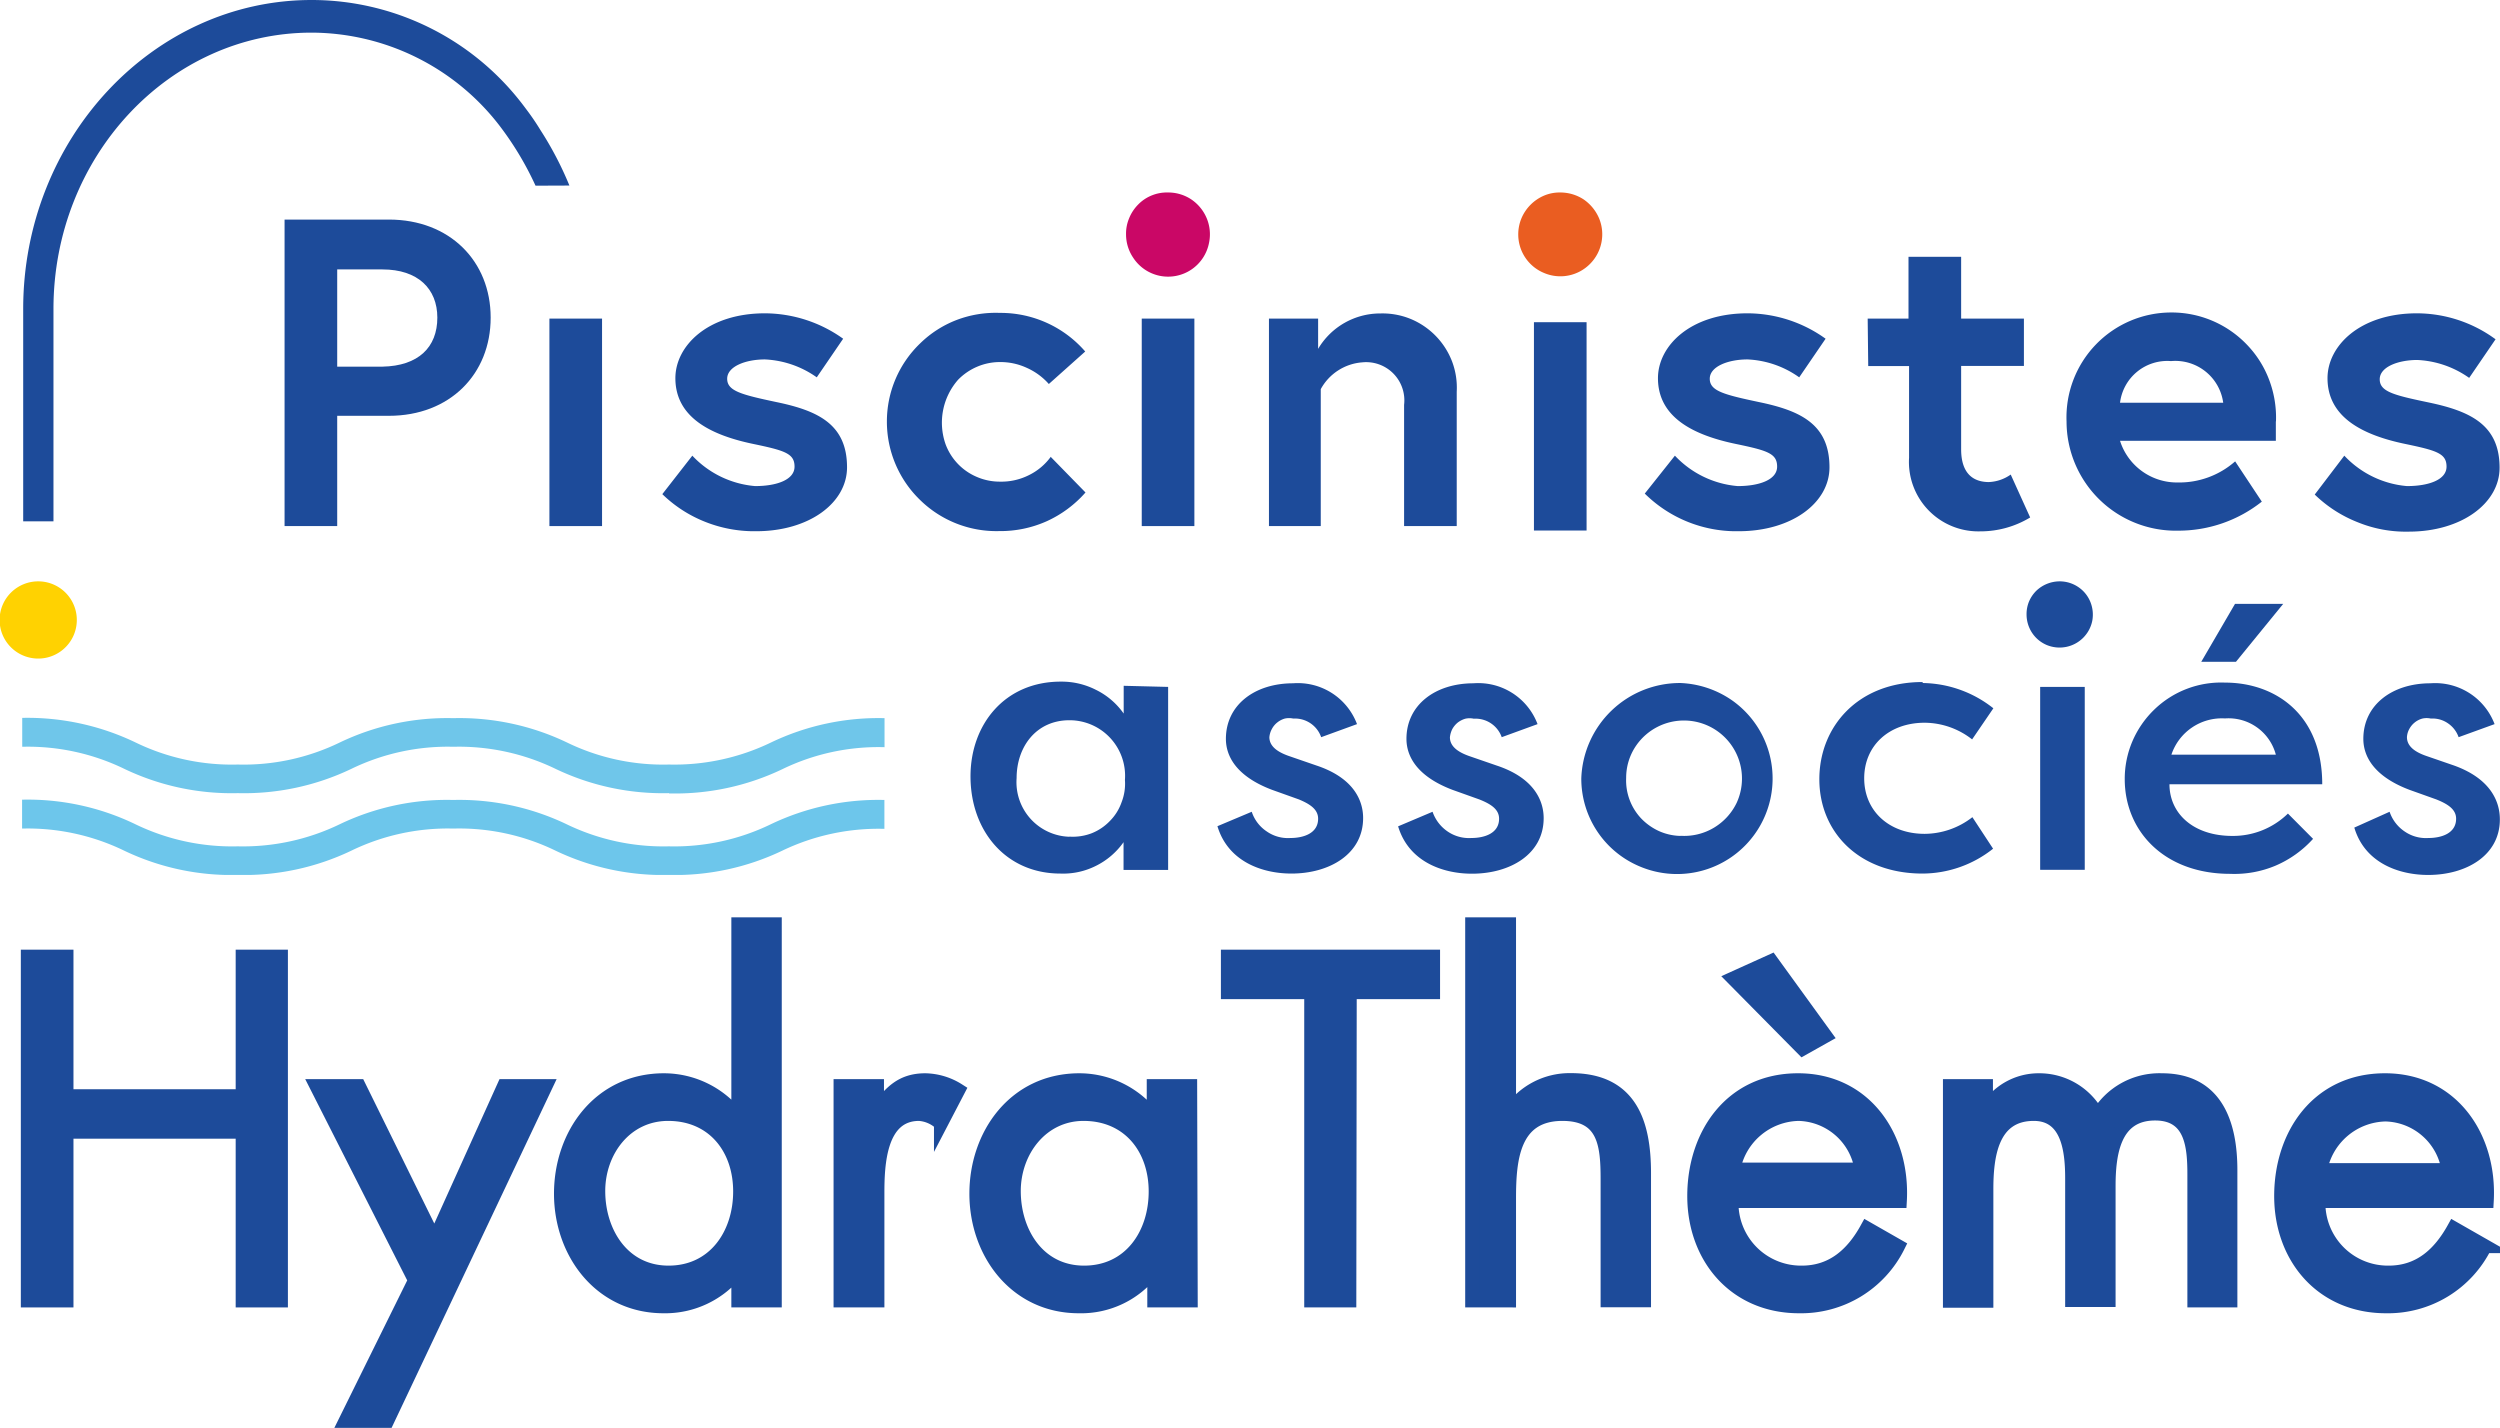 <svg xmlns="http://www.w3.org/2000/svg" xmlns:xlink="http://www.w3.org/1999/xlink" width="180.01" height="102.81" viewBox="0 0 180.01 102.81"><defs><style>.cls-1{fill:none;}.cls-2{clip-path:url(#clip-path);}.cls-3,.cls-9{fill:#1d4b9a;}.cls-4{fill:#ca0766;}.cls-5{fill:#ea5d21;}.cls-6{fill:#ffd201;}.cls-7{fill:#6fc6ea;}.cls-8{fill:#6dc6eb;}.cls-9{stroke:#1d4b9a;stroke-miterlimit:10;}</style><clipPath id="clip-path"><rect class="cls-1" width="180" height="63"></rect></clipPath></defs><g id="Calque_2" data-name="Calque 2"><g id="Calque_1-2" data-name="Calque 1"><g class="cls-2"><path class="cls-3" d="M84.11,49.46V62.64H80.9v-2a5.3,5.3,0,0,1-2,1.71,5.25,5.25,0,0,1-2.55.55c-3.92,0-6.47-3.07-6.47-7,0-3.72,2.45-6.82,6.5-6.82a5.44,5.44,0,0,1,2.53.59,5.26,5.26,0,0,1,2,1.71v-2ZM77,60.24A3.78,3.78,0,0,0,78.6,60a3.71,3.71,0,0,0,1.32-.89,3.58,3.58,0,0,0,.84-1.35A3.66,3.66,0,0,0,81,56.16a4,4,0,0,0-4-4.3c-2.38,0-3.8,1.9-3.8,4.17A3.93,3.93,0,0,0,77,60.25"></path><path class="cls-3" d="M90.13,58.45a2.72,2.72,0,0,0,1.07,1.41,2.67,2.67,0,0,0,1.71.48c.94,0,2-.33,2-1.39,0-.69-.62-1.07-1.39-1.39l-1.93-.69c-2.64-1-3.32-2.48-3.32-3.67,0-2.45,2.09-4,4.83-4a4.55,4.55,0,0,1,4.61,2.94l-2.58.94a2,2,0,0,0-.77-1,2,2,0,0,0-1.24-.34,1.4,1.4,0,0,0-.61,0,1.55,1.55,0,0,0-.54.28,1.47,1.47,0,0,0-.39.47,1.5,1.5,0,0,0-.18.59c0,.69.65,1.09,1.39,1.35l2,.69c2.79.93,3.36,2.63,3.36,3.78,0,2.6-2.43,4-5.16,4-2.14,0-4.57-.88-5.33-3.41Z"></path><path class="cls-3" d="M103.15,58.45a2.83,2.83,0,0,0,1.07,1.41,2.72,2.72,0,0,0,1.72.48c.94,0,2-.33,2-1.39,0-.69-.62-1.07-1.43-1.39l-1.93-.69c-2.63-1-3.31-2.48-3.31-3.67,0-2.45,2.09-4,4.82-4a4.56,4.56,0,0,1,4.62,2.94l-2.58.94a2,2,0,0,0-.78-1,2,2,0,0,0-1.23-.33,1.4,1.4,0,0,0-.61,0,1.68,1.68,0,0,0-.55.28,1.61,1.61,0,0,0-.39.47,1.68,1.68,0,0,0-.17.59c0,.69.65,1.09,1.39,1.35l2,.69c2.78.93,3.36,2.63,3.36,3.78,0,2.6-2.42,4-5.16,4-2.14,0-4.56-.88-5.32-3.41Z"></path><path class="cls-3" d="M121,49.18a7,7,0,0,1,3.76,1.28,6.88,6.88,0,0,1-6.71,11.92,6.85,6.85,0,0,1-4.19-6.33A7.11,7.11,0,0,1,121,49.18Zm0,11a4.16,4.16,0,0,0,2.39-.57,4.21,4.21,0,0,0,1.66-1.81,4.18,4.18,0,0,0-7.23-4.13,4.08,4.08,0,0,0-.73,2.34,4,4,0,0,0,1.07,2.91,4.17,4.17,0,0,0,1.29.92A4,4,0,0,0,121,60.19Z"></path><path class="cls-3" d="M138.45,49.18A8.36,8.36,0,0,1,143.53,51L142,53.24a5.58,5.58,0,0,0-3.42-1.2c-2.55,0-4.35,1.64-4.35,4s1.8,4,4.35,4a5.64,5.64,0,0,0,3.44-1.2l1.49,2.27a8.21,8.21,0,0,1-5.08,1.79c-4.59,0-7.43-3-7.43-6.79s2.78-7,7.43-7"></path><path class="cls-3" d="M166.55,60.4a7.74,7.74,0,0,1-2.7,1.93,7.63,7.63,0,0,1-3.27.59c-4.74,0-7.59-3.07-7.59-6.82a6.89,6.89,0,0,1,.55-2.72,7,7,0,0,1,1.58-2.29,6.92,6.92,0,0,1,5.09-1.94c3.57,0,7,2.24,7,7.32h-11c0,2.08,1.69,3.72,4.53,3.72a5.65,5.65,0,0,0,4-1.61Zm-10.2-6.06h7.52a3.52,3.52,0,0,0-3.66-2.61,3.83,3.83,0,0,0-3.86,2.61Zm8.05-10.86L161,47.65h-2.5l2.43-4.17Z"></path><path class="cls-3" d="M172.06,58.45a2.78,2.78,0,0,0,1.07,1.41,2.7,2.7,0,0,0,1.72.48c.94,0,2-.33,2-1.39,0-.69-.63-1.07-1.43-1.39l-1.93-.69c-2.64-1-3.32-2.48-3.32-3.67,0-2.45,2.09-4,4.83-4a4.57,4.57,0,0,1,4.62,2.94l-2.59.94a2,2,0,0,0-.77-1,1.94,1.94,0,0,0-1.23-.34,1.38,1.38,0,0,0-.61,0,1.52,1.52,0,0,0-.94.75,1.34,1.34,0,0,0-.17.59c0,.69.64,1.09,1.39,1.35l2,.69C179.42,56.1,180,57.8,180,59c0,2.6-2.42,4-5.16,4-2.14,0-4.57-.88-5.32-3.41Z"></path><path class="cls-4" d="M84.1,13.86a3,3,0,0,1,1.68.5,3.07,3.07,0,0,1,1.11,1.36,3,3,0,0,1,.17,1.74,3,3,0,0,1-5.47,1.09,3,3,0,0,1-.51-1.68,2.84,2.84,0,0,1,.22-1.15,3,3,0,0,1,.66-1,2.83,2.83,0,0,1,1-.66A2.88,2.88,0,0,1,84.1,13.86Z"></path><path class="cls-5" d="M112.35,13.86a3.06,3.06,0,0,1,1.68.5,3.14,3.14,0,0,1,1.11,1.36,3,3,0,0,1,.17,1.74,3,3,0,0,1-.83,1.55,3,3,0,0,1-3.29.65,3,3,0,0,1-1.87-2.79,3,3,0,0,1,.23-1.15,3.08,3.08,0,0,1,1.64-1.64A2.88,2.88,0,0,1,112.35,13.86Z"></path><path class="cls-3" d="M148.3,41.86a2.39,2.39,0,0,1,1.33.4,2.35,2.35,0,0,1,.88,1.07,2.42,2.42,0,0,1,.14,1.38,2.4,2.4,0,0,1-1.88,1.87,2.42,2.42,0,0,1-1.38-.13,2.37,2.37,0,0,1-1.07-.88,2.41,2.41,0,0,1-.4-1.33,2.37,2.37,0,0,1,.17-.91,2.42,2.42,0,0,1,.52-.78,2.44,2.44,0,0,1,1.69-.69Z"></path><path class="cls-3" d="M150.11,49.46H146.9V62.63h3.21Z"></path><path class="cls-6" d="M2.79,41.86a2.78,2.78,0,1,1-2,4.75,2.78,2.78,0,0,1,2-4.75Z"></path><path class="cls-3" d="M20.49,15.81H28c4.39,0,7.33,3,7.33,7.06S32.4,29.94,28,29.94H24.28v7.94H20.49Zm11,7.06c0-2.08-1.4-3.47-3.95-3.47H24.28v7h3.26C30.13,26.35,31.49,25,31.49,22.87Z"></path><path class="cls-3" d="M43.35,22.94H39.56V37.88h3.79Z"></path><path class="cls-3" d="M49.85,32.81A7,7,0,0,0,54.37,35c1.55,0,2.84-.45,2.84-1.4s-.7-1.16-3-1.64c-3-.63-5.58-1.89-5.58-4.73,0-2.33,2.34-4.67,6.45-4.67a9.73,9.73,0,0,1,5.63,1.83l-1.9,2.78a7,7,0,0,0-3.73-1.29c-1.4,0-2.72.51-2.72,1.39s1,1.14,3.54,1.68c3,.62,5.09,1.6,5.09,4.7,0,2.55-2.71,4.6-6.54,4.6a9.54,9.54,0,0,1-3.66-.67,9.34,9.34,0,0,1-3.1-2Z"></path><path class="cls-3" d="M75.66,32.9l2.5,2.56a8.27,8.27,0,0,1-2.79,2.07,8.15,8.15,0,0,1-3.41.71A7.85,7.85,0,0,1,66.25,36a7.84,7.84,0,0,1-2.39-5.64,7.79,7.79,0,0,1,2.39-5.63,7.71,7.71,0,0,1,2.63-1.69A7.91,7.91,0,0,1,72,22.53a8.06,8.06,0,0,1,6.14,2.78l-2.62,2.34a4.62,4.62,0,0,0-1.58-1.16A4.51,4.51,0,0,0,72,26.07a4.17,4.17,0,0,0-1.63.33,4.23,4.23,0,0,0-1.38.94A4.68,4.68,0,0,0,68.09,32a4.1,4.1,0,0,0,2.27,2.35,4.13,4.13,0,0,0,1.63.33,4.42,4.42,0,0,0,2.08-.46,4.28,4.28,0,0,0,1.62-1.37"></path><path class="cls-3" d="M86,22.94H82.21V37.88H86Z"></path><path class="cls-3" d="M104.89,28.2v9.68H101.1V29.15a2.75,2.75,0,0,0-3-3.06,3.72,3.72,0,0,0-3,1.93v9.86H91.37V22.94h3.54v2.18a5.19,5.19,0,0,1,4.49-2.55,5.34,5.34,0,0,1,2.16.39,5.41,5.41,0,0,1,3,3.08,5.34,5.34,0,0,1,.33,2.17"></path><path class="cls-3" d="M114.24,23.2h-3.79v15h3.79Z"></path><path class="cls-3" d="M120.6,32.81A7,7,0,0,0,125.12,35c1.55,0,2.84-.45,2.84-1.4s-.69-1.16-3-1.64c-3-.63-5.58-1.89-5.58-4.73,0-2.33,2.34-4.67,6.45-4.67a9.67,9.67,0,0,1,5.62,1.83l-1.9,2.78a6.92,6.92,0,0,0-3.72-1.29c-1.4,0-2.72.51-2.72,1.39s1,1.14,3.54,1.68c3,.62,5.08,1.6,5.08,4.7,0,2.55-2.71,4.6-6.54,4.6a9.37,9.37,0,0,1-6.76-2.71Z"></path><path class="cls-3" d="M134.48,22.94h2.94V18.49h3.79v4.45h4.52v3.41h-4.52v6c0,1.82.94,2.36,2,2.36a2.94,2.94,0,0,0,1.57-.54l1.4,3.09a6.91,6.91,0,0,1-3.6,1,5,5,0,0,1-5.12-5.3v-6.6h-2.94Z"></path><path class="cls-3" d="M163.87,30.35c0,.28,0,.85,0,1.39H152.65a4.3,4.3,0,0,0,4.18,3,6.08,6.08,0,0,0,4.11-1.52l1.92,2.9a9.65,9.65,0,0,1-6,2.09,7.87,7.87,0,0,1-8.06-7.86,7.55,7.55,0,0,1,7.53-7.85,7.5,7.5,0,0,1,5.43,2.29,7.4,7.4,0,0,1,1.62,2.54,7.66,7.66,0,0,1,.5,3M160.08,29a3.48,3.48,0,0,0-3.76-3,3.43,3.43,0,0,0-3.67,3Z"></path><path class="cls-3" d="M168.8,32.81A7,7,0,0,0,173.31,35c1.56,0,2.85-.45,2.85-1.4s-.7-1.16-3-1.64c-3-.63-5.57-1.89-5.57-4.73,0-2.33,2.34-4.67,6.44-4.67a9.6,9.6,0,0,1,5.66,1.87l-1.9,2.78a7,7,0,0,0-3.73-1.29c-1.39,0-2.71.5-2.71,1.39s1,1.14,3.53,1.67c3,.63,5.1,1.61,5.1,4.7,0,2.55-2.73,4.6-6.54,4.6a9.15,9.15,0,0,1-3.66-.67,9.33,9.33,0,0,1-3.11-2Z"></path><path class="cls-7" d="M48.16,57.11A17.9,17.9,0,0,1,40,55.36a16,16,0,0,0-7.36-1.59,15.91,15.91,0,0,0-7.34,1.59,17.92,17.92,0,0,1-8.18,1.75,17.9,17.9,0,0,1-8.17-1.75,15.93,15.93,0,0,0-7.35-1.59V51.69a18,18,0,0,1,8.16,1.77,15.87,15.87,0,0,0,7.36,1.59,15.85,15.85,0,0,0,7.35-1.59,17.9,17.9,0,0,1,8.17-1.75,17.92,17.92,0,0,1,8.18,1.75,15.85,15.85,0,0,0,7.35,1.59,16,16,0,0,0,7.35-1.59,17.9,17.9,0,0,1,8.17-1.75V53.8a15.85,15.85,0,0,0-7.35,1.58,17.9,17.9,0,0,1-8.17,1.75"></path><path class="cls-8" d="M48.16,63A17.9,17.9,0,0,1,40,61.25a15.87,15.87,0,0,0-7.36-1.59,15.91,15.91,0,0,0-7.34,1.59A17.92,17.92,0,0,1,17.11,63a17.9,17.9,0,0,1-8.17-1.75,15.93,15.93,0,0,0-7.35-1.59V57.58a17.82,17.82,0,0,1,8.16,1.77,16,16,0,0,0,7.36,1.59,16,16,0,0,0,7.35-1.59,17.85,17.85,0,0,1,8.17-1.75,17.9,17.9,0,0,1,8.17,1.75,16,16,0,0,0,7.36,1.59,15.91,15.91,0,0,0,7.34-1.59,17.92,17.92,0,0,1,8.18-1.75v2.08a16,16,0,0,0-7.35,1.57A17.9,17.9,0,0,1,48.16,63Z"></path><path class="cls-3" d="M41,13.36a24.53,24.53,0,0,0-2.09-4,17.31,17.31,0,0,0-1-1.47c-.35-.47-.45-.59-.45-.59A19.13,19.13,0,0,0,22.44,0C11,0,1.67,10,1.67,22.25V37.54H3.85V22.25c0-11,8.35-19.9,18.59-19.9A17.14,17.14,0,0,1,35.93,9a22.54,22.54,0,0,1,2.63,4.37Z"></path></g><path class="cls-9" d="M17.47,78.93V68.88h2.76V93.64H17.47V81.49H4.79V93.64H2V68.88H4.79V78.93Z"></path><path class="cls-9" d="M22.79,78.2h3.05l5.45,11.07,5-11.07h3L27.88,102.31h-3l5-10.12Z"></path><path class="cls-9" d="M53.16,91.5H53.1a6.57,6.57,0,0,1-5.32,2.56c-4.53,0-7.39-3.84-7.39-8.11s2.79-8.17,7.42-8.17A6.68,6.68,0,0,1,53.1,80.4h.06V66.55h2.63V93.64H53.16ZM43.08,85.76c0,3,1.78,5.87,5.06,5.87s5.15-2.72,5.15-5.84-1.93-5.58-5.18-5.58C45.05,80.21,43.08,82.87,43.08,85.76Z"></path><path class="cls-9" d="M63.15,79.88h.06c.92-1.22,1.71-2.1,3.42-2.1A4.6,4.6,0,0,1,69,78.5l-1.25,2.4a2.54,2.54,0,0,0-1.57-.69c-2.89,0-3,3.71-3,5.71v7.72H60.52V78.2h2.63Z"></path><path class="cls-9" d="M85.74,93.64H83.11V91.5H83a6.47,6.47,0,0,1-5.32,2.56c-4.53,0-7.38-3.84-7.38-8.11s2.79-8.17,7.42-8.17A6.66,6.66,0,0,1,83,80.4h.07V78.2h2.63ZM73,85.76c0,3,1.77,5.87,5.06,5.87s5.15-2.72,5.15-5.84-1.94-5.58-5.19-5.58C75,80.21,73,82.87,73,85.76Z"></path><path class="cls-9" d="M97.16,93.64H94.41V71.44h-6V68.88h14.78v2.56h-6Z"></path><path class="cls-9" d="M108.66,66.55V80l.06.07a5.17,5.17,0,0,1,4.4-2.3c4.27,0,5.26,3.08,5.26,6.7v9.16h-2.63V84.93c0-2.49-.2-4.72-3.25-4.72-3.61,0-3.84,3.35-3.84,6.1v7.33H106V66.55Z"></path><path class="cls-9" d="M124.68,86.48a5,5,0,0,0,5.06,5.15c2.23,0,3.68-1.34,4.69-3.18l2.24,1.28a7.8,7.8,0,0,1-7.13,4.33c-4.6,0-7.55-3.51-7.55-7.94s2.66-8.34,7.48-8.34,7.59,4.1,7.33,8.7Zm2.86-17.27,3.9,5.38-1.64.92-5-5.06Zm6.5,15a4.7,4.7,0,0,0-4.53-4,4.88,4.88,0,0,0-4.7,4Z"></path><path class="cls-9" d="M143,79.88h.06a4.36,4.36,0,0,1,3.71-2.1,4.73,4.73,0,0,1,4.27,2.56,5.14,5.14,0,0,1,4.63-2.56c3.94,0,4.93,3.21,4.93,6.47v9.39H158v-9c0-2-.13-4.46-2.82-4.46-3,0-3.35,2.92-3.35,5.25v8.18h-2.63V84.87c0-1.9-.23-4.66-2.76-4.66-3.09,0-3.41,3.12-3.41,5.45v8h-2.63V78.2H143Z"></path><path class="cls-9" d="M166.94,86.48A5,5,0,0,0,172,91.63c2.23,0,3.67-1.34,4.69-3.18l2.24,1.28a7.8,7.8,0,0,1-7.13,4.33c-4.6,0-7.55-3.51-7.55-7.94s2.66-8.34,7.48-8.34,7.59,4.1,7.33,8.7Zm9.36-2.23a4.7,4.7,0,0,0-4.53-4,4.88,4.88,0,0,0-4.7,4Z"></path></g></g></svg>